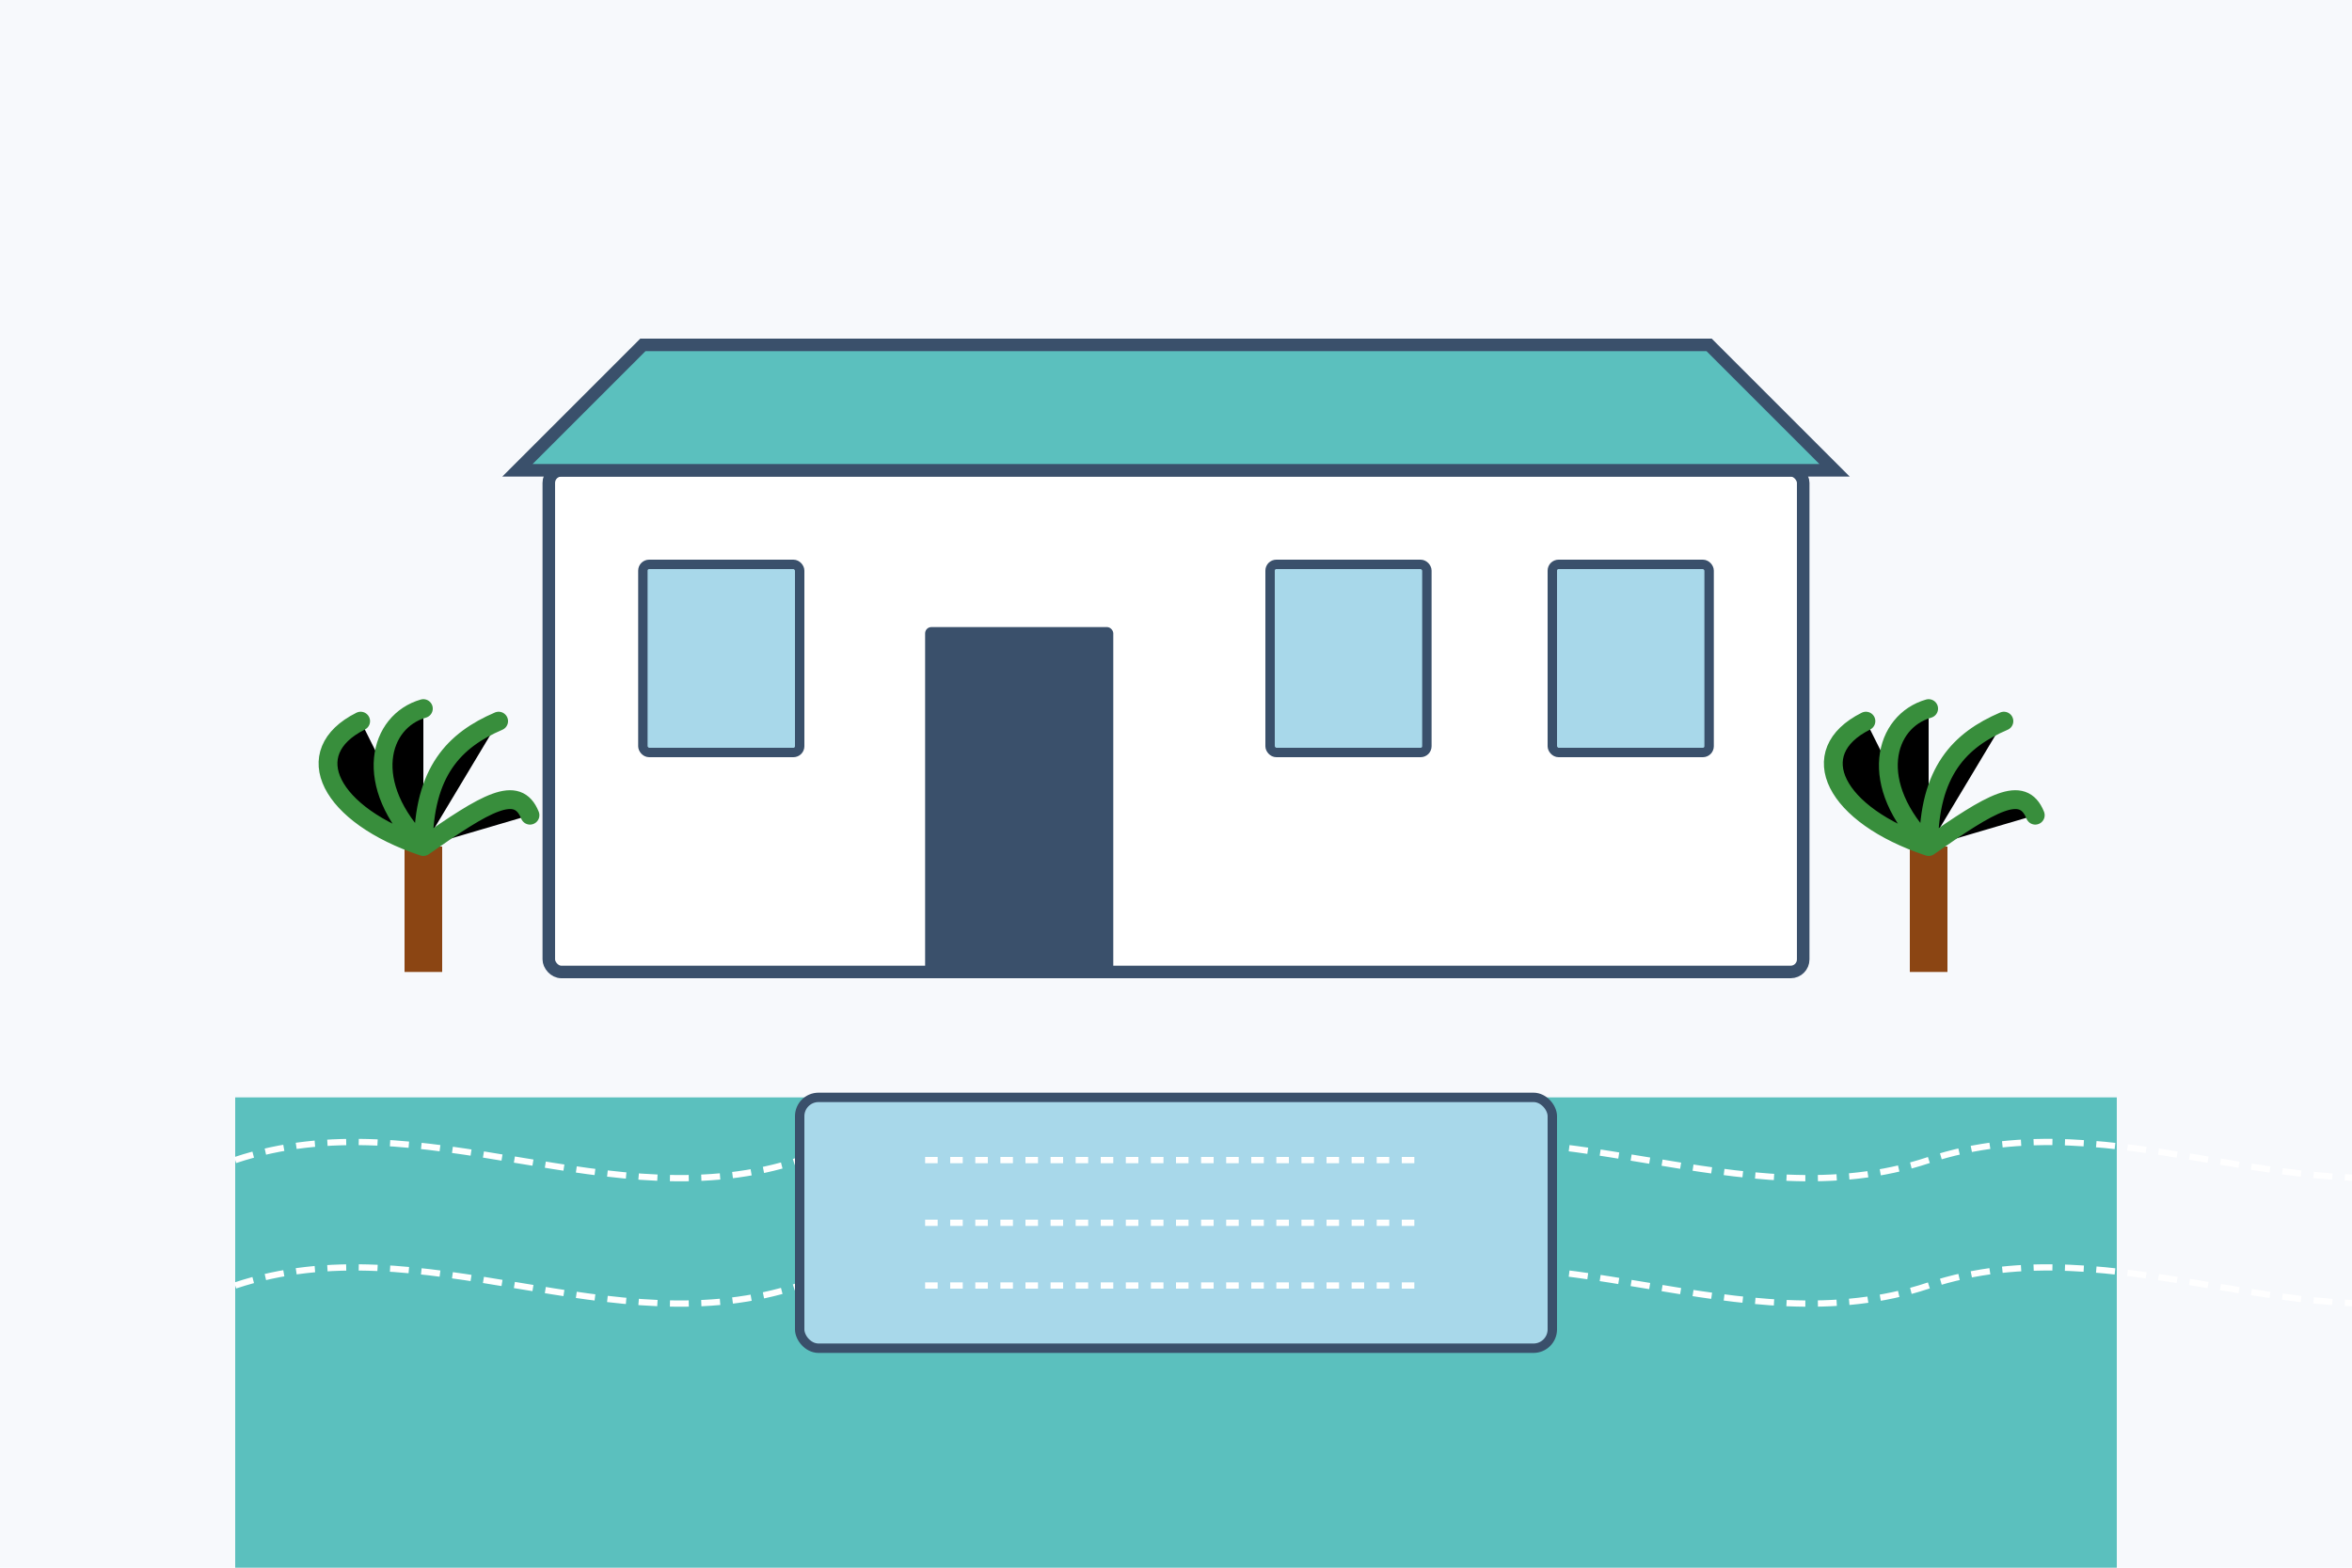 <svg xmlns="http://www.w3.org/2000/svg" width="300" height="200" viewBox="0 0 300 200">
  <!-- Background -->
  <rect width="300" height="200" fill="#f7f9fc"/>
  
  <!-- Luxury villa with sea view -->
  <g transform="translate(150,100) scale(0.8)">
    <!-- Sea -->
    <rect x="-150" y="50" width="300" height="100" fill="#5bc0be"/>
    <path d="M-150,60 C-120,50 -90,70 -60,60 C-30,50 0,70 30,60 C60,50 90,70 120,60 C150,50 180,70 210,60" fill="none" stroke="#ffffff" stroke-width="1" stroke-dasharray="3,2"/>
    <path d="M-150,80 C-120,70 -90,90 -60,80 C-30,70 0,90 30,80 C60,70 90,90 120,80 C150,70 180,90 210,80" fill="none" stroke="#ffffff" stroke-width="1" stroke-dasharray="3,2"/>
    
    <!-- Luxury villa -->
    <g transform="translate(0,-20)">
      <!-- Main structure -->
      <rect x="-100" y="-30" width="200" height="80" rx="2" fill="#ffffff" stroke="#3a506b" stroke-width="2"/>
      
      <!-- Roof -->
      <polygon points="-105,-30 -85,-50 85,-50 105,-30" fill="#5bc0be" stroke="#3a506b" stroke-width="2"/>
      
      <!-- Windows and door -->
      <rect x="-85" y="-15" width="25" height="30" rx="1" fill="#a8d8ea" stroke="#3a506b" stroke-width="1.5"/>
      <rect x="-40" y="-5" width="30" height="55" rx="1" fill="#3a506b"/>
      <rect x="15" y="-15" width="25" height="30" rx="1" fill="#a8d8ea" stroke="#3a506b" stroke-width="1.5"/>
      <rect x="60" y="-15" width="25" height="30" rx="1" fill="#a8d8ea" stroke="#3a506b" stroke-width="1.5"/>
      
      <!-- Pool -->
      <rect x="-60" y="70" width="120" height="40" rx="3" fill="#a8d8ea" stroke="#3a506b" stroke-width="1.5"/>
      <path d="M-40,80 L40,80 M-40,90 L40,90 M-40,100 L40,100" stroke="#ffffff" stroke-width="1" stroke-dasharray="2,2"/>
      
      <!-- Palm trees -->
      <g transform="translate(-120,30)">
        <rect x="-3" y="0" width="6" height="20" fill="#8b4513"/>
        <path d="M0,0 C-15,-5 -20,-15 -10,-20 M0,0 C-10,-10 -7,-20 0,-22 M0,0 C0,-12 5,-17 12,-20 M0,0 C10,-7 15,-10 17,-5" stroke="#388e3c" stroke-width="3" stroke-linecap="round"/>
      </g>
      
      <g transform="translate(120,30)">
        <rect x="-3" y="0" width="6" height="20" fill="#8b4513"/>
        <path d="M0,0 C-15,-5 -20,-15 -10,-20 M0,0 C-10,-10 -7,-20 0,-22 M0,0 C0,-12 5,-17 12,-20 M0,0 C10,-7 15,-10 17,-5" stroke="#388e3c" stroke-width="3" stroke-linecap="round"/>
      </g>
    </g>
  </g>
</svg>
